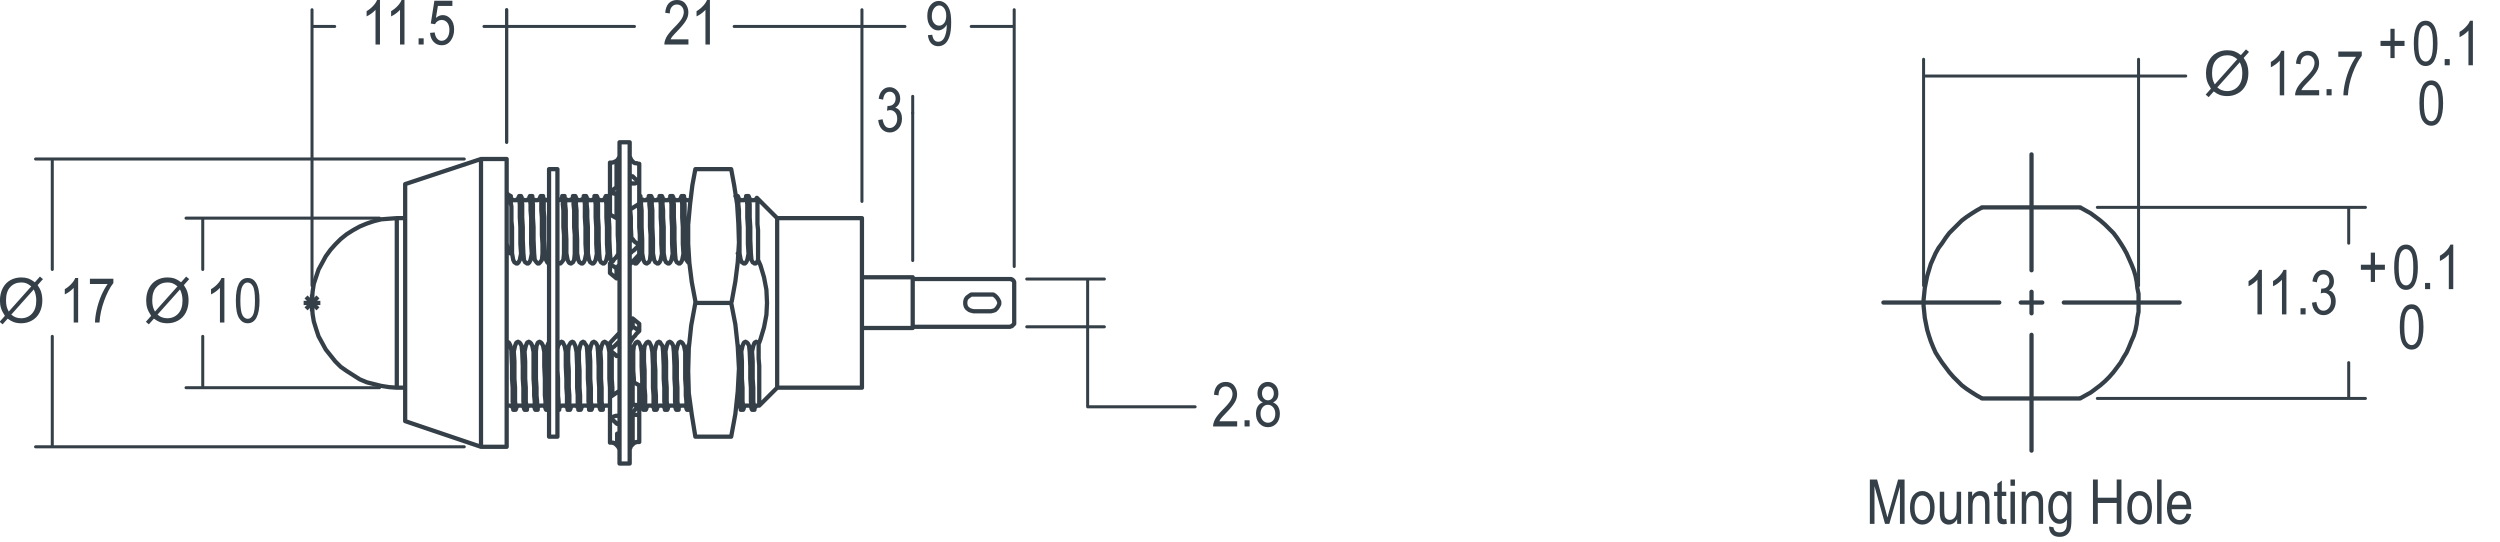 <?xml version="1.0" encoding="UTF-8" standalone="no"?>
<!DOCTYPE svg PUBLIC "-//W3C//DTD SVG 1.1//EN" "http://www.w3.org/Graphics/SVG/1.1/DTD/svg11.dtd">
<svg xmlns="http://www.w3.org/2000/svg" xmlns:xlink="http://www.w3.org/1999/xlink" xmlns:serif="http://www.serif.com/" width="100%" height="100%" viewBox="0 0 323 70" version="1.1" xml:space="preserve" style="fill-rule:evenodd;clip-rule:evenodd;stroke-miterlimit:10;">
    <g transform="matrix(0.999,0,0,1,0.068,0)">
        <g transform="matrix(8.003,0,0,8.003,85.661,5.752)">
            <path d="M0.413,-0.084L0.413,0L0.024,0C0.023,-0.034 0.034,-0.072 0.055,-0.115C0.077,-0.157 0.117,-0.207 0.174,-0.265C0.242,-0.332 0.286,-0.384 0.307,-0.42C0.327,-0.457 0.338,-0.491 0.338,-0.523C0.338,-0.559 0.327,-0.589 0.306,-0.612C0.285,-0.635 0.258,-0.646 0.227,-0.646C0.194,-0.646 0.166,-0.634 0.145,-0.609C0.123,-0.584 0.112,-0.549 0.112,-0.502L0.038,-0.512C0.043,-0.58 0.063,-0.632 0.096,-0.667C0.13,-0.701 0.174,-0.719 0.229,-0.719C0.289,-0.719 0.335,-0.699 0.365,-0.658C0.396,-0.618 0.412,-0.572 0.412,-0.521C0.412,-0.475 0.4,-0.431 0.375,-0.39C0.351,-0.348 0.306,-0.292 0.238,-0.222C0.195,-0.178 0.168,-0.148 0.155,-0.132C0.142,-0.116 0.132,-0.1 0.125,-0.084L0.413,-0.084Z" style="fill:rgb(52,63,72);fill-rule:nonzero;"/>
        </g>
        <g transform="matrix(8.003,0,0,8.003,89.311,5.752)">
            <path d="M0.304,0L0.232,0L0.232,-0.56C0.215,-0.541 0.193,-0.521 0.165,-0.5C0.137,-0.48 0.111,-0.465 0.088,-0.454L0.088,-0.539C0.128,-0.562 0.163,-0.59 0.193,-0.623C0.224,-0.655 0.245,-0.688 0.257,-0.719L0.304,-0.719L0.304,0Z" style="fill:rgb(52,63,72);fill-rule:nonzero;"/>
        </g>
    </g>
    <g transform="matrix(1,0,0,1,-7.545,-1.77636e-15)">
        <g transform="matrix(0.999,0,0,1,0.021,0)">
            <g transform="matrix(8.003,0,0,8.003,26.069,41.671)">
                <path d="M0.61,-0.65L0.692,-0.742L0.741,-0.701L0.655,-0.604C0.683,-0.563 0.702,-0.526 0.711,-0.495C0.724,-0.454 0.731,-0.408 0.731,-0.357C0.731,-0.284 0.716,-0.219 0.687,-0.162C0.657,-0.104 0.615,-0.061 0.562,-0.032C0.508,-0.002 0.451,0.012 0.391,0.012C0.346,0.012 0.306,0.006 0.269,-0.007C0.241,-0.017 0.208,-0.035 0.171,-0.063L0.089,0.029L0.041,-0.012L0.126,-0.108C0.095,-0.157 0.073,-0.198 0.063,-0.233C0.052,-0.267 0.046,-0.308 0.046,-0.356C0.046,-0.43 0.061,-0.496 0.09,-0.553C0.12,-0.61 0.161,-0.654 0.214,-0.684C0.267,-0.713 0.325,-0.728 0.39,-0.728C0.434,-0.728 0.472,-0.722 0.505,-0.711C0.537,-0.699 0.573,-0.679 0.61,-0.65ZM0.552,-0.584C0.521,-0.609 0.494,-0.625 0.471,-0.634C0.448,-0.643 0.422,-0.647 0.391,-0.647C0.319,-0.647 0.26,-0.623 0.214,-0.574C0.167,-0.526 0.144,-0.454 0.144,-0.358C0.144,-0.32 0.148,-0.287 0.155,-0.257C0.16,-0.236 0.171,-0.209 0.188,-0.177L0.552,-0.584ZM0.592,-0.534L0.229,-0.128C0.254,-0.107 0.277,-0.093 0.298,-0.085C0.326,-0.074 0.356,-0.069 0.388,-0.069C0.459,-0.069 0.518,-0.094 0.564,-0.144C0.61,-0.194 0.633,-0.264 0.633,-0.355C0.633,-0.423 0.619,-0.482 0.592,-0.534Z" style="fill:rgb(52,63,72);fill-rule:nonzero;"/>
            </g>
        </g>
        <g transform="matrix(0.999,0,0,1,0.026,0)">
            <g transform="matrix(8.003,0,0,8.003,34.114,41.671)">
                <path d="M0.304,0L0.232,0L0.232,-0.56C0.215,-0.541 0.193,-0.521 0.165,-0.5C0.137,-0.48 0.111,-0.465 0.088,-0.454L0.088,-0.539C0.128,-0.562 0.163,-0.59 0.193,-0.623C0.224,-0.655 0.245,-0.688 0.257,-0.719L0.304,-0.719L0.304,0Z" style="fill:rgb(52,63,72);fill-rule:nonzero;"/>
            </g>
            <g transform="matrix(8.003,0,0,8.003,37.764,41.671)">
                <path d="M0.033,-0.353C0.033,-0.473 0.049,-0.564 0.081,-0.626C0.114,-0.688 0.161,-0.719 0.225,-0.719C0.281,-0.719 0.325,-0.694 0.357,-0.644C0.396,-0.583 0.416,-0.486 0.416,-0.353C0.416,-0.234 0.399,-0.143 0.367,-0.081C0.335,-0.019 0.287,0.012 0.224,0.012C0.168,0.012 0.122,-0.015 0.086,-0.07C0.051,-0.125 0.033,-0.219 0.033,-0.353ZM0.106,-0.353C0.106,-0.237 0.118,-0.159 0.14,-0.119C0.162,-0.08 0.191,-0.06 0.226,-0.06C0.259,-0.06 0.286,-0.08 0.309,-0.12C0.331,-0.16 0.342,-0.238 0.342,-0.353C0.342,-0.47 0.331,-0.548 0.308,-0.587C0.286,-0.627 0.257,-0.646 0.221,-0.646C0.189,-0.646 0.161,-0.626 0.139,-0.586C0.117,-0.546 0.106,-0.469 0.106,-0.353Z" style="fill:rgb(52,63,72);fill-rule:nonzero;"/>
            </g>
        </g>
    </g>
    <g transform="matrix(1,0,0,1,-7,0)">
        <g transform="matrix(0.999,0,0,1,0.005,0)">
            <g transform="matrix(8.003,0,0,8.003,6.627,41.671)">
                <path d="M0.61,-0.65L0.692,-0.742L0.741,-0.701L0.655,-0.604C0.683,-0.563 0.702,-0.526 0.711,-0.495C0.724,-0.454 0.731,-0.408 0.731,-0.357C0.731,-0.284 0.716,-0.219 0.687,-0.162C0.657,-0.104 0.615,-0.061 0.562,-0.032C0.508,-0.002 0.451,0.012 0.391,0.012C0.346,0.012 0.306,0.006 0.269,-0.007C0.241,-0.017 0.208,-0.035 0.171,-0.063L0.089,0.029L0.041,-0.012L0.126,-0.108C0.095,-0.157 0.073,-0.198 0.063,-0.233C0.052,-0.267 0.046,-0.308 0.046,-0.356C0.046,-0.43 0.061,-0.496 0.09,-0.553C0.12,-0.61 0.161,-0.654 0.214,-0.684C0.267,-0.713 0.325,-0.728 0.39,-0.728C0.434,-0.728 0.472,-0.722 0.505,-0.711C0.537,-0.699 0.573,-0.679 0.61,-0.65ZM0.552,-0.584C0.521,-0.609 0.494,-0.625 0.471,-0.634C0.448,-0.643 0.422,-0.647 0.391,-0.647C0.319,-0.647 0.26,-0.623 0.214,-0.574C0.167,-0.526 0.144,-0.454 0.144,-0.358C0.144,-0.32 0.148,-0.287 0.155,-0.257C0.16,-0.236 0.171,-0.209 0.188,-0.177L0.552,-0.584ZM0.592,-0.534L0.229,-0.128C0.254,-0.107 0.277,-0.093 0.298,-0.085C0.326,-0.074 0.356,-0.069 0.388,-0.069C0.459,-0.069 0.518,-0.094 0.564,-0.144C0.61,-0.194 0.633,-0.264 0.633,-0.355C0.633,-0.423 0.619,-0.482 0.592,-0.534Z" style="fill:rgb(52,63,72);fill-rule:nonzero;"/>
            </g>
        </g>
        <g transform="matrix(0.999,0,0,1,0.01,0)">
            <g transform="matrix(8.003,0,0,8.003,14.672,41.671)">
                <path d="M0.304,0L0.232,0L0.232,-0.56C0.215,-0.541 0.193,-0.521 0.165,-0.5C0.137,-0.48 0.111,-0.465 0.088,-0.454L0.088,-0.539C0.128,-0.562 0.163,-0.59 0.193,-0.623C0.224,-0.655 0.245,-0.688 0.257,-0.719L0.304,-0.719L0.304,0Z" style="fill:rgb(52,63,72);fill-rule:nonzero;"/>
            </g>
            <g transform="matrix(8.003,0,0,8.003,18.322,41.671)">
                <path d="M0.038,-0.622L0.038,-0.707L0.417,-0.707L0.417,-0.638C0.36,-0.565 0.311,-0.469 0.268,-0.351C0.225,-0.233 0.2,-0.116 0.193,0L0.12,0C0.121,-0.06 0.13,-0.13 0.148,-0.209C0.166,-0.289 0.191,-0.365 0.222,-0.438C0.254,-0.51 0.288,-0.571 0.324,-0.622L0.038,-0.622Z" style="fill:rgb(52,63,72);fill-rule:nonzero;"/>
            </g>
        </g>
    </g>
    <g transform="matrix(0.999,0,0,1,0.125,0)">
        <g transform="matrix(8.003,0,0,8.003,156.572,55.098)">
            <path d="M0.413,-0.084L0.413,0L0.024,0C0.023,-0.034 0.034,-0.072 0.055,-0.115C0.077,-0.157 0.117,-0.207 0.174,-0.265C0.242,-0.332 0.286,-0.384 0.307,-0.42C0.327,-0.457 0.338,-0.491 0.338,-0.523C0.338,-0.559 0.327,-0.589 0.306,-0.612C0.285,-0.635 0.258,-0.646 0.227,-0.646C0.194,-0.646 0.166,-0.634 0.145,-0.609C0.123,-0.584 0.112,-0.549 0.112,-0.502L0.038,-0.512C0.043,-0.58 0.063,-0.632 0.096,-0.667C0.13,-0.701 0.174,-0.719 0.229,-0.719C0.289,-0.719 0.335,-0.699 0.365,-0.658C0.396,-0.618 0.412,-0.572 0.412,-0.521C0.412,-0.475 0.4,-0.431 0.375,-0.39C0.351,-0.348 0.306,-0.292 0.238,-0.222C0.195,-0.178 0.168,-0.148 0.155,-0.132C0.142,-0.116 0.132,-0.1 0.125,-0.084L0.413,-0.084Z" style="fill:rgb(52,63,72);fill-rule:nonzero;"/>
        </g>
        <g transform="matrix(8.003,0,0,8.003,160.222,55.098)">
            <rect x="0.076" y="-0.1" width="0.082" height="0.1" style="fill:rgb(52,63,72);fill-rule:nonzero;"/>
        </g>
        <g transform="matrix(8.003,0,0,8.003,162.047,55.098)">
            <path d="M0.144,-0.388C0.115,-0.401 0.093,-0.42 0.079,-0.444C0.064,-0.469 0.057,-0.499 0.057,-0.535C0.057,-0.589 0.073,-0.633 0.105,-0.668C0.137,-0.702 0.177,-0.719 0.225,-0.719C0.274,-0.719 0.314,-0.701 0.347,-0.667C0.379,-0.632 0.395,-0.587 0.395,-0.532C0.395,-0.497 0.388,-0.468 0.374,-0.444C0.359,-0.42 0.338,-0.402 0.309,-0.388C0.344,-0.374 0.371,-0.352 0.39,-0.321C0.409,-0.289 0.419,-0.25 0.419,-0.204C0.419,-0.14 0.4,-0.088 0.364,-0.048C0.327,-0.008 0.281,0.012 0.226,0.012C0.171,0.012 0.125,-0.008 0.088,-0.048C0.051,-0.088 0.033,-0.141 0.033,-0.207C0.033,-0.255 0.043,-0.294 0.062,-0.325C0.082,-0.356 0.109,-0.377 0.144,-0.388ZM0.13,-0.537C0.13,-0.502 0.14,-0.474 0.158,-0.454C0.177,-0.433 0.199,-0.422 0.226,-0.422C0.253,-0.422 0.275,-0.433 0.294,-0.453C0.312,-0.474 0.321,-0.5 0.321,-0.532C0.321,-0.566 0.312,-0.593 0.293,-0.615C0.274,-0.636 0.251,-0.646 0.225,-0.646C0.199,-0.646 0.177,-0.636 0.158,-0.615C0.14,-0.595 0.13,-0.569 0.13,-0.537ZM0.106,-0.207C0.106,-0.163 0.118,-0.127 0.142,-0.1C0.165,-0.073 0.194,-0.06 0.226,-0.06C0.259,-0.06 0.288,-0.073 0.311,-0.099C0.334,-0.125 0.345,-0.16 0.345,-0.204C0.345,-0.248 0.333,-0.283 0.31,-0.31C0.286,-0.337 0.258,-0.35 0.224,-0.35C0.192,-0.35 0.164,-0.337 0.141,-0.31C0.118,-0.283 0.106,-0.249 0.106,-0.207Z" style="fill:rgb(52,63,72);fill-rule:nonzero;"/>
        </g>
    </g>
    <g transform="matrix(0.999,0,0,1,0.037,0)">
        <g transform="matrix(8.003,0,0,8.003,46.671,5.752)">
            <path d="M0.304,0L0.232,0L0.232,-0.56C0.215,-0.541 0.193,-0.521 0.165,-0.5C0.137,-0.48 0.111,-0.465 0.088,-0.454L0.088,-0.539C0.128,-0.562 0.163,-0.59 0.193,-0.623C0.224,-0.655 0.245,-0.688 0.257,-0.719L0.304,-0.719L0.304,0Z" style="fill:rgb(52,63,72);fill-rule:nonzero;"/>
        </g>
        <g transform="matrix(8.003,0,0,8.003,49.841,5.752)">
            <path d="M0.304,0L0.232,0L0.232,-0.56C0.215,-0.541 0.193,-0.521 0.165,-0.5C0.137,-0.48 0.111,-0.465 0.088,-0.454L0.088,-0.539C0.128,-0.562 0.163,-0.59 0.193,-0.623C0.224,-0.655 0.245,-0.688 0.257,-0.719L0.304,-0.719L0.304,0Z" style="fill:rgb(52,63,72);fill-rule:nonzero;"/>
        </g>
        <g transform="matrix(8.003,0,0,8.003,53.491,5.752)">
            <rect x="0.076" y="-0.1" width="0.082" height="0.1" style="fill:rgb(52,63,72);fill-rule:nonzero;"/>
        </g>
        <g transform="matrix(8.003,0,0,8.003,55.316,5.752)">
            <path d="M0.033,-0.188L0.108,-0.195C0.114,-0.15 0.128,-0.116 0.148,-0.094C0.169,-0.071 0.193,-0.06 0.22,-0.06C0.254,-0.06 0.284,-0.076 0.309,-0.107C0.333,-0.139 0.346,-0.182 0.346,-0.236C0.346,-0.287 0.334,-0.327 0.31,-0.355C0.286,-0.383 0.256,-0.397 0.22,-0.397C0.198,-0.397 0.177,-0.391 0.158,-0.379C0.139,-0.367 0.124,-0.35 0.113,-0.328L0.045,-0.339L0.103,-0.707L0.394,-0.707L0.394,-0.623L0.16,-0.623L0.128,-0.43C0.163,-0.46 0.2,-0.475 0.239,-0.475C0.288,-0.475 0.331,-0.454 0.367,-0.412C0.404,-0.37 0.422,-0.314 0.422,-0.243C0.422,-0.173 0.404,-0.113 0.367,-0.063C0.331,-0.013 0.282,0.012 0.221,0.012C0.17,0.012 0.128,-0.005 0.093,-0.041C0.058,-0.076 0.038,-0.125 0.033,-0.188Z" style="fill:rgb(52,63,72);fill-rule:nonzero;"/>
        </g>
    </g>
    <g transform="matrix(1,0,0,1,-8.044,0)">
        <g transform="matrix(0.999,0,0,1,0.234,0)">
            <g transform="matrix(8.003,0,0,8.003,292.749,12.319)">
                <path d="M0.61,-0.65L0.692,-0.742L0.741,-0.701L0.655,-0.604C0.683,-0.563 0.702,-0.526 0.711,-0.495C0.724,-0.454 0.731,-0.408 0.731,-0.357C0.731,-0.284 0.716,-0.219 0.687,-0.162C0.657,-0.104 0.615,-0.061 0.562,-0.032C0.508,-0.002 0.451,0.012 0.391,0.012C0.346,0.012 0.306,0.006 0.269,-0.007C0.241,-0.017 0.208,-0.035 0.171,-0.063L0.089,0.029L0.041,-0.012L0.126,-0.108C0.095,-0.157 0.073,-0.198 0.063,-0.233C0.052,-0.267 0.046,-0.308 0.046,-0.356C0.046,-0.43 0.061,-0.496 0.09,-0.553C0.12,-0.61 0.161,-0.654 0.214,-0.684C0.267,-0.713 0.325,-0.728 0.39,-0.728C0.434,-0.728 0.472,-0.722 0.505,-0.711C0.537,-0.699 0.573,-0.679 0.61,-0.65ZM0.552,-0.584C0.521,-0.609 0.494,-0.625 0.471,-0.634C0.448,-0.643 0.422,-0.647 0.391,-0.647C0.319,-0.647 0.26,-0.623 0.214,-0.574C0.167,-0.526 0.144,-0.454 0.144,-0.358C0.144,-0.32 0.148,-0.287 0.155,-0.257C0.16,-0.236 0.171,-0.209 0.188,-0.177L0.552,-0.584ZM0.592,-0.534L0.229,-0.128C0.254,-0.107 0.277,-0.093 0.298,-0.085C0.326,-0.074 0.356,-0.069 0.388,-0.069C0.459,-0.069 0.518,-0.094 0.564,-0.144C0.61,-0.194 0.633,-0.264 0.633,-0.355C0.633,-0.423 0.619,-0.482 0.592,-0.534Z" style="fill:rgb(52,63,72);fill-rule:nonzero;"/>
            </g>
        </g>
        <g transform="matrix(0.999,0,0,1,0.241,0)">
            <g transform="matrix(8.003,0,0,8.003,300.793,12.319)">
                <path d="M0.304,0L0.232,0L0.232,-0.56C0.215,-0.541 0.193,-0.521 0.165,-0.5C0.137,-0.48 0.111,-0.465 0.088,-0.454L0.088,-0.539C0.128,-0.562 0.163,-0.59 0.193,-0.623C0.224,-0.655 0.245,-0.688 0.257,-0.719L0.304,-0.719L0.304,0Z" style="fill:rgb(52,63,72);fill-rule:nonzero;"/>
            </g>
            <g transform="matrix(8.003,0,0,8.003,304.443,12.319)">
                <path d="M0.413,-0.084L0.413,0L0.024,0C0.023,-0.034 0.034,-0.072 0.055,-0.115C0.077,-0.157 0.117,-0.207 0.174,-0.265C0.242,-0.332 0.286,-0.384 0.307,-0.42C0.327,-0.457 0.338,-0.491 0.338,-0.523C0.338,-0.559 0.327,-0.589 0.306,-0.612C0.285,-0.635 0.258,-0.646 0.227,-0.646C0.194,-0.646 0.166,-0.634 0.145,-0.609C0.123,-0.584 0.112,-0.549 0.112,-0.502L0.038,-0.512C0.043,-0.58 0.063,-0.632 0.096,-0.667C0.13,-0.701 0.174,-0.719 0.229,-0.719C0.289,-0.719 0.335,-0.699 0.365,-0.658C0.396,-0.618 0.412,-0.572 0.412,-0.521C0.412,-0.475 0.4,-0.431 0.375,-0.39C0.351,-0.348 0.306,-0.292 0.238,-0.222C0.195,-0.178 0.168,-0.148 0.155,-0.132C0.142,-0.116 0.132,-0.1 0.125,-0.084L0.413,-0.084Z" style="fill:rgb(52,63,72);fill-rule:nonzero;"/>
            </g>
            <g transform="matrix(8.003,0,0,8.003,308.093,12.319)">
                <rect x="0.076" y="-0.1" width="0.082" height="0.1" style="fill:rgb(52,63,72);fill-rule:nonzero;"/>
            </g>
            <g transform="matrix(8.003,0,0,8.003,309.918,12.319)">
                <path d="M0.038,-0.622L0.038,-0.707L0.417,-0.707L0.417,-0.638C0.36,-0.565 0.311,-0.469 0.268,-0.351C0.225,-0.233 0.2,-0.116 0.193,0L0.12,0C0.121,-0.06 0.13,-0.13 0.148,-0.209C0.166,-0.289 0.191,-0.365 0.222,-0.438C0.254,-0.51 0.288,-0.571 0.324,-0.622L0.038,-0.622Z" style="fill:rgb(52,63,72);fill-rule:nonzero;"/>
            </g>
        </g>
    </g>
    <g transform="matrix(1,0,0,1,-0.345,0.385)">
        <g transform="matrix(0.999,0,0,1,0.351,0)">
            <g transform="matrix(8.005,0,0,8.005,307.505,8.049)">
                <path d="M0.205,-0.116L0.205,-0.312L0.045,-0.312L0.045,-0.394L0.205,-0.394L0.205,-0.589L0.273,-0.589L0.273,-0.394L0.433,-0.394L0.433,-0.312L0.273,-0.312L0.273,-0.116L0.205,-0.116Z" style="fill:rgb(52,63,72);fill-rule:nonzero;"/>
            </g>
        </g>
        <g transform="matrix(0.999,0,0,1,0.249,0)">
            <g transform="matrix(8.003,0,0,8.003,312.007,8.048)">
                <path d="M0.033,-0.353C0.033,-0.473 0.049,-0.564 0.081,-0.626C0.114,-0.688 0.161,-0.719 0.225,-0.719C0.281,-0.719 0.325,-0.694 0.357,-0.644C0.396,-0.583 0.416,-0.486 0.416,-0.353C0.416,-0.234 0.399,-0.143 0.367,-0.081C0.335,-0.019 0.287,0.012 0.224,0.012C0.168,0.012 0.122,-0.015 0.086,-0.07C0.051,-0.125 0.033,-0.219 0.033,-0.353ZM0.106,-0.353C0.106,-0.237 0.118,-0.159 0.14,-0.119C0.162,-0.08 0.191,-0.06 0.226,-0.06C0.259,-0.06 0.286,-0.08 0.309,-0.12C0.331,-0.16 0.342,-0.238 0.342,-0.353C0.342,-0.47 0.331,-0.548 0.308,-0.587C0.286,-0.627 0.257,-0.646 0.221,-0.646C0.189,-0.646 0.161,-0.626 0.139,-0.586C0.117,-0.546 0.106,-0.469 0.106,-0.353Z" style="fill:rgb(52,63,72);fill-rule:nonzero;"/>
            </g>
            <g transform="matrix(8.003,0,0,8.003,315.656,8.048)">
                <rect x="0.076" y="-0.1" width="0.082" height="0.1" style="fill:rgb(52,63,72);fill-rule:nonzero;"/>
            </g>
            <g transform="matrix(8.003,0,0,8.003,317.481,8.048)">
                <path d="M0.304,0L0.232,0L0.232,-0.56C0.215,-0.541 0.193,-0.521 0.165,-0.5C0.137,-0.48 0.111,-0.465 0.088,-0.454L0.088,-0.539C0.128,-0.562 0.163,-0.59 0.193,-0.623C0.224,-0.655 0.245,-0.688 0.257,-0.719L0.304,-0.719L0.304,0Z" style="fill:rgb(52,63,72);fill-rule:nonzero;"/>
            </g>
        </g>
        <g transform="matrix(0.999,0,0,1,0.25,0)">
            <g transform="matrix(8.003,0,0,8.003,312.732,15.763)">
                <path d="M0.033,-0.353C0.033,-0.473 0.049,-0.564 0.081,-0.626C0.114,-0.688 0.161,-0.719 0.225,-0.719C0.281,-0.719 0.325,-0.694 0.357,-0.644C0.396,-0.583 0.416,-0.486 0.416,-0.353C0.416,-0.234 0.399,-0.143 0.367,-0.081C0.335,-0.019 0.287,0.012 0.224,0.012C0.168,0.012 0.122,-0.015 0.086,-0.07C0.051,-0.125 0.033,-0.219 0.033,-0.353ZM0.106,-0.353C0.106,-0.237 0.118,-0.159 0.14,-0.119C0.162,-0.08 0.191,-0.06 0.226,-0.06C0.259,-0.06 0.286,-0.08 0.309,-0.12C0.331,-0.16 0.342,-0.238 0.342,-0.353C0.342,-0.47 0.331,-0.548 0.308,-0.587C0.286,-0.627 0.257,-0.646 0.221,-0.646C0.189,-0.646 0.161,-0.626 0.139,-0.586C0.117,-0.546 0.106,-0.469 0.106,-0.353Z" style="fill:rgb(52,63,72);fill-rule:nonzero;"/>
            </g>
        </g>
    </g>
    <g transform="matrix(0.999,0,0,1,0.232,-1)">
        <g transform="matrix(8.003,0,0,8.003,289.866,41.622)">
            <path d="M0.304,0L0.232,0L0.232,-0.56C0.215,-0.541 0.193,-0.521 0.165,-0.5C0.137,-0.48 0.111,-0.465 0.088,-0.454L0.088,-0.539C0.128,-0.562 0.163,-0.59 0.193,-0.623C0.224,-0.655 0.245,-0.688 0.257,-0.719L0.304,-0.719L0.304,0Z" style="fill:rgb(52,63,72);fill-rule:nonzero;"/>
        </g>
        <g transform="matrix(8.003,0,0,8.003,293.035,41.622)">
            <path d="M0.304,0L0.232,0L0.232,-0.56C0.215,-0.541 0.193,-0.521 0.165,-0.5C0.137,-0.48 0.111,-0.465 0.088,-0.454L0.088,-0.539C0.128,-0.562 0.163,-0.59 0.193,-0.623C0.224,-0.655 0.245,-0.688 0.257,-0.719L0.304,-0.719L0.304,0Z" style="fill:rgb(52,63,72);fill-rule:nonzero;"/>
        </g>
        <g transform="matrix(8.003,0,0,8.003,296.685,41.622)">
            <rect x="0.076" y="-0.1" width="0.082" height="0.1" style="fill:rgb(52,63,72);fill-rule:nonzero;"/>
        </g>
        <g transform="matrix(8.003,0,0,8.003,298.51,41.622)">
            <path d="M0.033,-0.189L0.104,-0.201C0.119,-0.107 0.157,-0.06 0.218,-0.06C0.251,-0.06 0.28,-0.074 0.304,-0.102C0.328,-0.13 0.34,-0.166 0.34,-0.21C0.34,-0.252 0.329,-0.286 0.307,-0.311C0.285,-0.336 0.258,-0.349 0.226,-0.349C0.212,-0.349 0.195,-0.346 0.175,-0.339L0.183,-0.417L0.194,-0.416C0.23,-0.416 0.259,-0.426 0.281,-0.448C0.303,-0.47 0.314,-0.499 0.314,-0.535C0.314,-0.569 0.305,-0.596 0.287,-0.616C0.268,-0.636 0.245,-0.646 0.219,-0.646C0.191,-0.646 0.167,-0.636 0.148,-0.615C0.129,-0.593 0.117,-0.561 0.112,-0.518L0.04,-0.533C0.049,-0.594 0.07,-0.641 0.102,-0.672C0.133,-0.703 0.172,-0.719 0.217,-0.719C0.265,-0.719 0.305,-0.701 0.338,-0.666C0.372,-0.631 0.388,-0.587 0.388,-0.533C0.388,-0.501 0.381,-0.472 0.367,-0.447C0.353,-0.422 0.333,-0.402 0.308,-0.388C0.331,-0.381 0.351,-0.371 0.366,-0.356C0.381,-0.341 0.393,-0.321 0.403,-0.296C0.412,-0.271 0.417,-0.243 0.417,-0.212C0.417,-0.146 0.398,-0.092 0.359,-0.05C0.32,-0.009 0.274,0.012 0.22,0.012C0.17,0.012 0.127,-0.006 0.092,-0.042C0.057,-0.079 0.038,-0.128 0.033,-0.189Z" style="fill:rgb(52,63,72);fill-rule:nonzero;"/>
        </g>
    </g>
    <g>
        <g transform="matrix(0.999,0,0,1,0.348,0)">
            <g transform="matrix(8.005,0,0,8.005,304.623,37.356)">
                <path d="M0.205,-0.116L0.205,-0.312L0.045,-0.312L0.045,-0.394L0.205,-0.394L0.205,-0.589L0.273,-0.589L0.273,-0.394L0.433,-0.394L0.433,-0.312L0.273,-0.312L0.273,-0.116L0.205,-0.116Z" style="fill:rgb(52,63,72);fill-rule:nonzero;"/>
            </g>
        </g>
        <g transform="matrix(0.999,0,0,1,0.247,0)">
            <g transform="matrix(8.003,0,0,8.003,309.125,37.356)">
                <path d="M0.033,-0.353C0.033,-0.473 0.049,-0.564 0.081,-0.626C0.114,-0.688 0.161,-0.719 0.225,-0.719C0.281,-0.719 0.325,-0.694 0.357,-0.644C0.396,-0.583 0.416,-0.486 0.416,-0.353C0.416,-0.234 0.399,-0.143 0.367,-0.081C0.335,-0.019 0.287,0.012 0.224,0.012C0.168,0.012 0.122,-0.015 0.086,-0.07C0.051,-0.125 0.033,-0.219 0.033,-0.353ZM0.106,-0.353C0.106,-0.237 0.118,-0.159 0.14,-0.119C0.162,-0.08 0.191,-0.06 0.226,-0.06C0.259,-0.06 0.286,-0.08 0.309,-0.12C0.331,-0.16 0.342,-0.238 0.342,-0.353C0.342,-0.47 0.331,-0.548 0.308,-0.587C0.286,-0.627 0.257,-0.646 0.221,-0.646C0.189,-0.646 0.161,-0.626 0.139,-0.586C0.117,-0.546 0.106,-0.469 0.106,-0.353Z" style="fill:rgb(52,63,72);fill-rule:nonzero;"/>
            </g>
            <g transform="matrix(8.003,0,0,8.003,312.775,37.356)">
                <rect x="0.076" y="-0.1" width="0.082" height="0.1" style="fill:rgb(52,63,72);fill-rule:nonzero;"/>
            </g>
            <g transform="matrix(8.003,0,0,8.003,314.599,37.356)">
                <path d="M0.304,0L0.232,0L0.232,-0.56C0.215,-0.541 0.193,-0.521 0.165,-0.5C0.137,-0.48 0.111,-0.465 0.088,-0.454L0.088,-0.539C0.128,-0.562 0.163,-0.59 0.193,-0.623C0.224,-0.655 0.245,-0.688 0.257,-0.719L0.304,-0.719L0.304,0Z" style="fill:rgb(52,63,72);fill-rule:nonzero;"/>
            </g>
        </g>
        <g transform="matrix(0.999,0,0,1,0.248,0)">
            <g transform="matrix(8.003,0,0,8.003,309.85,45.071)">
                <path d="M0.033,-0.353C0.033,-0.473 0.049,-0.564 0.081,-0.626C0.114,-0.688 0.161,-0.719 0.225,-0.719C0.281,-0.719 0.325,-0.694 0.357,-0.644C0.396,-0.583 0.416,-0.486 0.416,-0.353C0.416,-0.234 0.399,-0.143 0.367,-0.081C0.335,-0.019 0.287,0.012 0.224,0.012C0.168,0.012 0.122,-0.015 0.086,-0.07C0.051,-0.125 0.033,-0.219 0.033,-0.353ZM0.106,-0.353C0.106,-0.237 0.118,-0.159 0.14,-0.119C0.162,-0.08 0.191,-0.06 0.226,-0.06C0.259,-0.06 0.286,-0.08 0.309,-0.12C0.331,-0.16 0.342,-0.238 0.342,-0.353C0.342,-0.47 0.331,-0.548 0.308,-0.587C0.286,-0.627 0.257,-0.646 0.221,-0.646C0.189,-0.646 0.161,-0.626 0.139,-0.586C0.117,-0.546 0.106,-0.469 0.106,-0.353Z" style="fill:rgb(52,63,72);fill-rule:nonzero;"/>
            </g>
        </g>
    </g>
    <g transform="matrix(1,0,0,1,-0.015,0)">
        <g transform="matrix(8,0,0,8,241.111,67.681)">
            <path d="M0.061,0L0.061,-0.716L0.178,-0.716L0.317,-0.209L0.345,-0.103C0.352,-0.129 0.362,-0.168 0.376,-0.218L0.517,-0.716L0.622,-0.716L0.622,0L0.547,0L0.547,-0.599L0.376,0L0.306,0L0.136,-0.609L0.136,0L0.061,0Z" style="fill:rgb(52,63,72);fill-rule:nonzero;"/>
        </g>
        <g transform="matrix(8,0,0,8,246.576,67.681)">
            <path d="M0.026,-0.259C0.026,-0.349 0.045,-0.416 0.082,-0.462C0.12,-0.507 0.167,-0.53 0.225,-0.53C0.282,-0.53 0.329,-0.507 0.367,-0.462C0.405,-0.416 0.424,-0.351 0.424,-0.265C0.424,-0.172 0.406,-0.102 0.368,-0.057C0.331,-0.011 0.283,0.012 0.225,0.012C0.168,0.012 0.121,-0.011 0.083,-0.057C0.045,-0.103 0.026,-0.17 0.026,-0.259ZM0.1,-0.26C0.1,-0.192 0.112,-0.142 0.136,-0.11C0.161,-0.077 0.191,-0.061 0.227,-0.061C0.261,-0.061 0.29,-0.077 0.314,-0.11C0.338,-0.143 0.351,-0.193 0.351,-0.26C0.351,-0.326 0.338,-0.376 0.314,-0.409C0.29,-0.442 0.259,-0.458 0.223,-0.458C0.189,-0.458 0.16,-0.442 0.136,-0.409C0.112,-0.376 0.1,-0.326 0.1,-0.26Z" style="fill:rgb(52,63,72);fill-rule:nonzero;"/>
        </g>
        <g transform="matrix(8,0,0,8,250.224,67.681)">
            <path d="M0.332,0L0.332,-0.076C0.315,-0.047 0.295,-0.025 0.273,-0.01C0.25,0.004 0.225,0.012 0.197,0.012C0.163,0.012 0.135,0.003 0.111,-0.015C0.087,-0.033 0.071,-0.056 0.063,-0.084C0.055,-0.112 0.051,-0.149 0.051,-0.197L0.051,-0.519L0.123,-0.519L0.123,-0.231C0.123,-0.178 0.126,-0.142 0.131,-0.124C0.136,-0.106 0.146,-0.091 0.161,-0.08C0.175,-0.069 0.192,-0.064 0.21,-0.064C0.245,-0.064 0.273,-0.078 0.295,-0.106C0.314,-0.131 0.324,-0.176 0.324,-0.241L0.324,-0.519L0.396,-0.519L0.396,0L0.332,0Z" style="fill:rgb(52,63,72);fill-rule:nonzero;"/>
        </g>
        <g transform="matrix(8,0,0,8,253.872,67.681)">
            <path d="M0.053,0L0.053,-0.519L0.118,-0.519L0.118,-0.445C0.134,-0.474 0.153,-0.495 0.175,-0.509C0.198,-0.523 0.224,-0.53 0.253,-0.53C0.276,-0.53 0.297,-0.526 0.316,-0.517C0.336,-0.508 0.351,-0.496 0.363,-0.482C0.375,-0.467 0.384,-0.448 0.39,-0.425C0.396,-0.402 0.398,-0.367 0.398,-0.319L0.398,0L0.327,0L0.327,-0.316C0.327,-0.354 0.323,-0.382 0.317,-0.399C0.31,-0.417 0.3,-0.431 0.286,-0.44C0.273,-0.45 0.257,-0.455 0.238,-0.455C0.204,-0.455 0.176,-0.442 0.156,-0.416C0.135,-0.39 0.125,-0.346 0.125,-0.284L0.125,0L0.053,0Z" style="fill:rgb(52,63,72);fill-rule:nonzero;"/>
        </g>
        <g transform="matrix(8,0,0,8,257.521,67.681)">
            <path d="M0.213,-0.079L0.223,-0.001C0.203,0.004 0.185,0.007 0.169,0.007C0.144,0.007 0.124,0.002 0.109,-0.008C0.094,-0.018 0.083,-0.032 0.077,-0.049C0.072,-0.066 0.069,-0.1 0.069,-0.152L0.069,-0.45L0.016,-0.45L0.016,-0.519L0.069,-0.519L0.069,-0.647L0.141,-0.7L0.141,-0.519L0.213,-0.519L0.213,-0.45L0.141,-0.45L0.141,-0.147C0.141,-0.119 0.143,-0.101 0.147,-0.093C0.153,-0.081 0.165,-0.075 0.182,-0.075C0.19,-0.075 0.2,-0.076 0.213,-0.079Z" style="fill:rgb(52,63,72);fill-rule:nonzero;"/>
        </g>
        <g transform="matrix(8,0,0,8,259.345,67.681)">
            <path d="M0.053,-0.615L0.053,-0.716L0.125,-0.716L0.125,-0.615L0.053,-0.615ZM0.053,0L0.053,-0.519L0.125,-0.519L0.125,0L0.053,0Z" style="fill:rgb(52,63,72);fill-rule:nonzero;"/>
        </g>
        <g transform="matrix(8,0,0,8,260.802,67.681)">
            <path d="M0.053,0L0.053,-0.519L0.118,-0.519L0.118,-0.445C0.134,-0.474 0.153,-0.495 0.175,-0.509C0.198,-0.523 0.224,-0.53 0.253,-0.53C0.276,-0.53 0.297,-0.526 0.316,-0.517C0.336,-0.508 0.351,-0.496 0.363,-0.482C0.375,-0.467 0.384,-0.448 0.39,-0.425C0.396,-0.402 0.398,-0.367 0.398,-0.319L0.398,0L0.327,0L0.327,-0.316C0.327,-0.354 0.323,-0.382 0.317,-0.399C0.31,-0.417 0.3,-0.431 0.286,-0.44C0.273,-0.45 0.257,-0.455 0.238,-0.455C0.204,-0.455 0.176,-0.442 0.156,-0.416C0.135,-0.39 0.125,-0.346 0.125,-0.284L0.125,0L0.053,0Z" style="fill:rgb(52,63,72);fill-rule:nonzero;"/>
        </g>
        <g transform="matrix(8,0,0,8,264.45,67.681)">
            <path d="M0.039,0.043L0.109,0.056C0.113,0.083 0.122,0.104 0.139,0.118C0.155,0.131 0.178,0.138 0.207,0.138C0.238,0.138 0.263,0.131 0.282,0.115C0.301,0.1 0.313,0.078 0.32,0.048C0.325,0.03 0.327,-0.009 0.327,-0.067C0.311,-0.045 0.293,-0.028 0.274,-0.017C0.254,-0.006 0.233,0 0.209,0C0.158,0 0.116,-0.021 0.083,-0.064C0.044,-0.114 0.025,-0.18 0.025,-0.263C0.025,-0.319 0.033,-0.368 0.05,-0.409C0.067,-0.451 0.089,-0.481 0.117,-0.501C0.144,-0.521 0.175,-0.53 0.209,-0.53C0.235,-0.53 0.257,-0.524 0.278,-0.512C0.299,-0.5 0.317,-0.481 0.333,-0.457L0.333,-0.519L0.399,-0.519L0.399,-0.07C0.399,0.009 0.393,0.066 0.38,0.1C0.367,0.134 0.346,0.161 0.316,0.181C0.286,0.201 0.251,0.21 0.209,0.21C0.154,0.21 0.112,0.196 0.082,0.166C0.052,0.136 0.038,0.095 0.039,0.043ZM0.099,-0.269C0.099,-0.2 0.11,-0.151 0.132,-0.119C0.155,-0.088 0.182,-0.072 0.215,-0.072C0.248,-0.072 0.275,-0.088 0.298,-0.118C0.321,-0.149 0.333,-0.198 0.333,-0.265C0.333,-0.33 0.321,-0.378 0.297,-0.41C0.274,-0.442 0.245,-0.458 0.212,-0.458C0.182,-0.458 0.155,-0.442 0.133,-0.41C0.11,-0.378 0.099,-0.331 0.099,-0.269Z" style="fill:rgb(52,63,72);fill-rule:nonzero;"/>
        </g>
        <g transform="matrix(8,0,0,8,269.922,67.681)">
            <path d="M0.063,0L0.063,-0.716L0.141,-0.716L0.141,-0.422L0.446,-0.422L0.446,-0.716L0.523,-0.716L0.523,0L0.446,0L0.446,-0.337L0.141,-0.337L0.141,0L0.063,0Z" style="fill:rgb(52,63,72);fill-rule:nonzero;"/>
        </g>
        <g transform="matrix(8,0,0,8,274.657,67.681)">
            <path d="M0.026,-0.259C0.026,-0.349 0.045,-0.416 0.082,-0.462C0.12,-0.507 0.167,-0.53 0.225,-0.53C0.282,-0.53 0.329,-0.507 0.367,-0.462C0.405,-0.416 0.424,-0.351 0.424,-0.265C0.424,-0.172 0.406,-0.102 0.368,-0.057C0.331,-0.011 0.283,0.012 0.225,0.012C0.168,0.012 0.121,-0.011 0.083,-0.057C0.045,-0.103 0.026,-0.17 0.026,-0.259ZM0.1,-0.26C0.1,-0.192 0.112,-0.142 0.136,-0.11C0.161,-0.077 0.191,-0.061 0.227,-0.061C0.261,-0.061 0.29,-0.077 0.314,-0.11C0.338,-0.143 0.351,-0.193 0.351,-0.26C0.351,-0.326 0.338,-0.376 0.314,-0.409C0.29,-0.442 0.259,-0.458 0.223,-0.458C0.189,-0.458 0.16,-0.442 0.136,-0.409C0.112,-0.376 0.1,-0.326 0.1,-0.26Z" style="fill:rgb(52,63,72);fill-rule:nonzero;"/>
        </g>
        <g transform="matrix(8,0,0,8,278.305,67.681)">
            <rect x="0.051" y="-0.716" width="0.072" height="0.716" style="fill:rgb(52,63,72);fill-rule:nonzero;"/>
        </g>
        <g transform="matrix(8,0,0,8,279.762,67.681)">
            <path d="M0.344,-0.167L0.418,-0.156C0.406,-0.1 0.383,-0.059 0.351,-0.031C0.318,-0.002 0.278,0.012 0.23,0.012C0.17,0.012 0.122,-0.011 0.084,-0.057C0.047,-0.103 0.028,-0.169 0.028,-0.255C0.028,-0.344 0.047,-0.413 0.085,-0.46C0.122,-0.507 0.17,-0.53 0.228,-0.53C0.283,-0.53 0.328,-0.507 0.365,-0.461C0.402,-0.415 0.42,-0.348 0.42,-0.26L0.42,-0.237L0.103,-0.237C0.105,-0.179 0.119,-0.135 0.143,-0.105C0.167,-0.075 0.196,-0.061 0.231,-0.061C0.285,-0.061 0.323,-0.096 0.344,-0.167ZM0.107,-0.309L0.344,-0.309C0.341,-0.354 0.331,-0.388 0.315,-0.41C0.292,-0.442 0.263,-0.458 0.227,-0.458C0.195,-0.458 0.167,-0.445 0.145,-0.418C0.122,-0.391 0.109,-0.355 0.107,-0.309Z" style="fill:rgb(52,63,72);fill-rule:nonzero;"/>
        </g>
    </g>
    <g transform="matrix(1,0,0,1,0,78.273)">
        <path d="M256.086,-51.48L255.395,-51.093L254.777,-50.707L254.082,-50.246L253.465,-49.781L252.926,-49.242L252.383,-48.703L251.844,-48.164L251.383,-47.546L250.918,-46.851L250.457,-46.234L250.07,-45.539L249.762,-44.847L249.453,-44.152L249.223,-43.378L248.992,-42.609L248.836,-41.835L248.684,-41.066L248.605,-40.293L248.527,-39.523L248.527,-38.75L248.605,-37.98L248.684,-37.207L248.836,-36.437L248.992,-35.664L249.223,-34.894L249.453,-34.199L249.762,-33.429L250.07,-32.734L250.457,-32.117L250.918,-31.421L251.383,-30.804L251.844,-30.187L252.383,-29.57L252.926,-29.031L253.465,-28.492L254.082,-28.027L254.777,-27.566L255.395,-27.179L256.086,-26.793M268.738,-26.793L270.129,-27.566L270.746,-28.027L271.363,-28.492L271.98,-29.031L272.52,-29.57L273.059,-30.187L273.523,-30.804L273.984,-31.421L274.371,-32.117L274.758,-32.734L275.066,-33.429L275.375,-34.199L275.684,-34.894L275.914,-35.664L276.066,-36.437L276.145,-37.207L276.301,-37.98L276.301,-40.293L276.145,-41.066L276.066,-41.835L275.914,-42.609L275.684,-43.378L275.375,-44.152L275.066,-44.847L274.758,-45.539L274.371,-46.234L273.984,-46.851L273.523,-47.546L273.059,-48.164L271.98,-49.242L271.363,-49.781L270.746,-50.246L270.129,-50.707L268.738,-51.48M39.539,-39.91L41.082,-38.367M39.539,-38.367L41.082,-39.91M40.313,-38.058L40.313,-40.218M41.391,-39.136L39.23,-39.136" style="fill:none;fill-rule:nonzero;stroke:rgb(52,63,72);stroke-width:0.55px;"/>
    </g>
    <g transform="matrix(1,0,0,1,0,52.738)">
        <path d="M40.313,-15.84L40.313,-51.48M65.461,-34.355L65.461,-51.48M40.313,-49.32L43.242,-49.32M65.461,-49.32L62.531,-49.32M248.527,-15.84L248.527,-45.078M276.301,-15.84L276.301,-45.078M248.527,-42.918L276.301,-42.918M276.301,-42.918L282.395,-42.918M270.977,-25.945L305.613,-25.945M270.977,-1.258L305.613,-1.258M303.453,-25.945L303.453,-21.316M303.453,-1.258L303.453,-5.886" style="fill:none;fill-rule:nonzero;stroke:rgb(52,63,72);stroke-width:0.39px;stroke-linecap:round;stroke-linejoin:round;"/>
    </g>
    <g transform="matrix(0,1,1,0,301.557,-223.389)">
        <path d="M243.338,-39.084L281.608,-39.084" style="fill:none;fill-rule:nonzero;stroke:rgb(52,63,72);stroke-width:0.55px;stroke-linecap:round;stroke-linejoin:round;stroke-dasharray:33.33,2.78,2.78,2.78;stroke-dashoffset:18.36;"/>
    </g>
    <g transform="matrix(1,0,0,1,0,78.172)">
        <path d="M243.336,-39.086L281.605,-39.086" style="fill:none;fill-rule:nonzero;stroke:rgb(52,63,72);stroke-width:0.55px;stroke-linecap:round;stroke-linejoin:round;stroke-dasharray:33.33,2.78,2.78,2.78;stroke-dashoffset:18.36;"/>
    </g>
    <g transform="matrix(1,0,0,1,0,78.273)">
        <path d="M256.086,-51.48L268.738,-51.48M256.086,-26.793L268.738,-26.793" style="fill:none;fill-rule:nonzero;stroke:rgb(52,63,72);stroke-width:0.55px;stroke-linecap:round;stroke-linejoin:round;"/>
    </g>
    <g transform="matrix(1,0,0,1,0,58.985)">
        <path d="M65.461,-40.602L65.461,-57.727M111.363,-32.962L111.363,-57.727M65.461,-55.567L81.973,-55.567M111.363,-55.567L94.855,-55.567M111.363,-32.962L111.363,-46.54M117.922,-25.325L117.922,-46.54M111.363,-32.962L111.363,-57.727M131.035,-24.555L131.035,-57.727M111.363,-55.567L116.918,-55.567M131.035,-55.567L125.48,-55.567M49.031,-30.801L24.035,-30.801M49.031,-8.895L24.035,-8.895M26.195,-30.801L26.195,-24.169M26.195,-8.895L26.195,-15.528M59.984,-38.442L4.594,-38.442M59.984,-1.258L4.594,-1.258M6.754,-38.442L6.754,-24.169M6.754,-1.258L6.754,-15.528M132.656,-22.934L142.684,-22.934M132.656,-16.762L142.684,-16.762M154.41,-6.426L140.523,-6.426M140.523,-6.426L140.523,-16.762M140.523,-22.934L140.523,-16.762" style="fill:none;fill-rule:nonzero;stroke:rgb(52,63,72);stroke-width:0.39px;stroke-linecap:round;stroke-linejoin:round;"/>
    </g>
    <g transform="matrix(1,0,0,1,0,29.21)">
        <path d="M117.922,-14.605L117.922,-14.605" style="fill:none;fill-rule:nonzero;stroke:rgb(52,63,72);stroke-width:0.39px;stroke-linecap:round;stroke-linejoin:round;"/>
    </g>
    <g transform="matrix(1,0,0,1,0,78.27)">
        <path d="M52.348,-50.086L51.266,-50.086M51.266,-28.18L52.348,-28.18M51.266,-50.086L50.266,-50.012L49.262,-49.934L48.336,-49.704L47.41,-49.395L46.484,-49.008L45.637,-48.543L44.785,-48.004L44.016,-47.387L43.32,-46.692L42.703,-46L42.086,-45.153L41.625,-44.301L41.16,-43.454L40.543,-41.602L40.391,-40.598L40.313,-39.672L40.313,-38.672L40.391,-37.668L40.543,-36.743L40.852,-35.739L41.16,-34.813L41.625,-33.965L42.086,-33.118L42.703,-32.344L43.32,-31.575L44.016,-30.879L44.785,-30.34L45.637,-29.797L46.484,-29.258L47.41,-28.872L49.262,-28.411L50.266,-28.254L51.266,-28.18M70.938,-21.852L72.02,-21.852M72.02,-56.415L70.938,-56.415M80.043,-18.383L81.355,-18.383M81.355,-59.887L80.043,-59.887M62.145,-20.543L65.461,-20.543M65.461,-57.727L62.145,-57.727M62.145,-57.727L52.348,-54.485M52.348,-23.86L62.145,-20.543M65.461,-25.786L65.539,-25.864L65.926,-25.864L66.078,-25.786L66.156,-25.786L66.156,-25.711L66.234,-25.633L66.309,-25.633M66.926,-52.555L66.852,-52.555L66.773,-52.481L66.695,-52.403L66.309,-52.403L66.234,-52.481L66.078,-52.555L66,-52.633L66,-52.711M96.32,-52.555L96.242,-52.481L96.164,-52.481L96.09,-52.403L95.703,-52.403L95.625,-52.481L95.547,-52.481L95.473,-52.555M89.223,-52.481L89.145,-52.481L89.066,-52.403L88.684,-52.403L88.605,-52.481L88.527,-52.481L88.449,-52.555M87.91,-52.555L87.832,-52.481L87.758,-52.481L87.68,-52.403L87.293,-52.403L87.215,-52.481L87.141,-52.481L87.063,-52.555M96.164,-25.711L96.242,-25.786L96.32,-25.864L96.859,-25.864L96.938,-25.786L97.016,-25.711M85.133,-52.555L85.055,-52.555L85.055,-52.481L84.902,-52.481L84.902,-52.403L84.516,-52.403L84.438,-52.481L84.363,-52.481L84.285,-52.555L84.207,-52.555M95.164,-25.864L95.395,-25.864L95.547,-25.786L95.547,-25.711L95.625,-25.711M83.746,-52.555L83.668,-52.555L83.59,-52.481L83.512,-52.481L83.512,-52.403L83.129,-52.403L83.051,-52.481L82.973,-52.481L82.82,-52.555M86.523,-52.555L86.445,-52.481L86.367,-52.481L86.289,-52.403L85.906,-52.403L85.828,-52.481L85.75,-52.481L85.672,-52.555M86.367,-25.711L86.445,-25.786L86.523,-25.864L87.063,-25.864L87.215,-25.711M73.949,-52.555L73.871,-52.555L73.871,-52.481L73.715,-52.481L73.715,-52.403L73.332,-52.403L73.254,-52.481L73.176,-52.481L73.023,-52.555M89.145,-25.711L89.223,-25.786M72.48,-52.555L72.406,-52.481L72.328,-52.481L72.25,-52.403L72.02,-52.403M87.758,-25.711L87.91,-25.864L88.449,-25.864L88.527,-25.786L88.605,-25.711M78.809,-52.481L78.73,-52.481L78.652,-52.555M70.938,-52.481L70.863,-52.403L70.555,-52.403L70.477,-52.481L70.32,-52.481L70.246,-52.555M84.902,-25.711L84.98,-25.711L85.133,-25.864L85.598,-25.864L85.75,-25.786L85.75,-25.711L85.828,-25.711M69.703,-52.555L69.629,-52.481L69.551,-52.481L69.473,-52.403L69.086,-52.403L69.012,-52.481L68.934,-52.481L68.855,-52.555M78.113,-52.555L78.035,-52.481L77.961,-52.481L77.883,-52.403L77.496,-52.403L77.418,-52.481L77.344,-52.481L77.266,-52.555M83.512,-25.711L83.59,-25.711L83.668,-25.786L83.746,-25.864L84.207,-25.864L84.363,-25.786L84.363,-25.711L84.438,-25.711M75.336,-52.555L75.258,-52.555L75.258,-52.481L75.105,-52.481L75.105,-52.403L74.719,-52.403L74.641,-52.481L74.566,-52.481L74.488,-52.555L74.41,-52.555M68.316,-52.555L68.238,-52.481L68.16,-52.481L68.086,-52.403L67.699,-52.403L67.621,-52.481L67.543,-52.481L67.469,-52.555M76.727,-52.555L76.648,-52.481L76.57,-52.481L76.492,-52.403L76.109,-52.403L76.031,-52.481L75.953,-52.481L75.875,-52.555M82.59,-25.864L82.82,-25.864L82.895,-25.786L82.973,-25.711M72.328,-25.711L72.48,-25.786L72.559,-25.864L73.023,-25.864L73.098,-25.786L73.176,-25.711M73.715,-25.711L73.793,-25.711L73.871,-25.786L73.949,-25.864L74.41,-25.864L74.566,-25.786L74.566,-25.711L74.641,-25.711M69.551,-25.711L69.629,-25.786L69.703,-25.864L70.246,-25.864L70.32,-25.786L70.398,-25.711M77.961,-25.711L78.113,-25.864L78.652,-25.864L78.73,-25.786L78.809,-25.711M68.16,-25.711L68.238,-25.786L68.316,-25.864L68.855,-25.864L68.934,-25.786L69.012,-25.711M76.57,-25.711L76.648,-25.786L76.727,-25.864L77.266,-25.864L77.418,-25.711M75.105,-25.711L75.184,-25.711L75.336,-25.864L75.875,-25.864L75.953,-25.786L76.031,-25.711M66.773,-25.711L66.852,-25.786L66.926,-25.864L67.469,-25.864L67.543,-25.786L67.621,-25.711M97.707,-52.555L97.633,-52.481L97.555,-52.481L97.477,-52.403L97.09,-52.403L97.016,-52.481L96.938,-52.481L96.859,-52.555M97.477,-25.633L97.555,-25.633L97.555,-25.711L97.633,-25.711L97.633,-25.786L97.707,-25.864L98.094,-25.864M98.094,-25.864L100.41,-28.18M100.41,-50.086L97.785,-52.711M96.707,-52.942L96.398,-52.942M95.316,-52.942L95.008,-52.942M88.375,-52.942L88.066,-52.942M86.906,-52.942L86.598,-52.942M97.168,-25.325L97.477,-25.325M95.703,-25.325L96.012,-25.325M85.52,-52.942L85.211,-52.942M84.129,-52.942L83.82,-52.942M82.742,-52.942L82.59,-52.942M78.578,-52.942L78.27,-52.942M88.758,-25.325L89.066,-25.325M77.109,-52.942L76.801,-52.942M87.371,-25.325L87.68,-25.325M85.906,-25.325L86.215,-25.325M75.723,-52.942L75.414,-52.942M74.332,-52.942L74.023,-52.942M84.516,-25.325L84.824,-25.325M72.945,-52.942L72.637,-52.942M83.129,-25.325L83.438,-25.325M70.168,-52.942L69.859,-52.942M68.777,-52.942L68.469,-52.942M67.313,-52.942L67.082,-52.942M77.574,-25.325L77.883,-25.325M76.109,-25.325L76.418,-25.325M65.926,-52.942L65.848,-53.02L65.77,-53.02L65.539,-53.25L65.461,-53.407L65.461,-53.637M74.719,-25.325L75.027,-25.325M73.332,-25.325L73.641,-25.325M72.02,-25.325L72.25,-25.325M70.555,-25.325L70.863,-25.325M69.164,-25.325L69.473,-25.325M67.777,-25.325L68.086,-25.325M66.309,-25.325L66.617,-25.325M65.461,-24.707L65.461,-24.938M100.41,-28.18L111.363,-28.18M111.363,-50.086L100.41,-50.086M111.363,-35.895L117.922,-35.895M111.363,-42.45L117.922,-42.45M117.922,-35.895L117.922,-42.45M70.938,-48.469L70.938,-21.852M70.938,-56.415L70.938,-48.469M72.02,-48.469L72.02,-21.852M72.02,-56.415L72.02,-48.469M80.043,-39.981L80.043,-18.383M80.043,-59.887L80.043,-39.981M81.355,-39.981L81.355,-18.383M81.355,-59.887L81.355,-39.981M78.961,-33.118L79.117,-33.348L79.348,-33.5L79.813,-33.965L79.887,-34.043L80.043,-34.043M78.961,-33.118L78.809,-33.04M78.809,-33.965L78.809,-33.04M81.738,-37.129L81.355,-36.665M80.043,-35.278L78.809,-33.965M81.738,-37.129L81.738,-36.125M81.355,-35.43L81.355,-35.586L81.43,-35.661L81.586,-35.895L81.738,-36.125M81.738,-36.125L81.895,-35.969L82.047,-35.895L82.281,-35.739L82.434,-35.586M82.434,-35.586L82.434,-35.352M82.434,-35.352L82.203,-35.122L82.047,-34.891L81.816,-34.661L81.664,-34.426L81.508,-34.196L81.43,-34.043L81.355,-33.965L81.355,-33.887M82.434,-46.461L81.895,-45.922L81.738,-45.844L81.508,-45.614L81.355,-45.614L81.355,-45.692M82.434,-46.461L82.59,-46.618M82.59,-45.383L82.59,-46.618M79.656,-42.297L80.043,-42.684M81.355,-44.071L82.59,-45.383M79.656,-42.297L79.656,-43.61M80.043,-44.301L80.043,-44.149L79.965,-43.993L79.813,-43.84L79.656,-43.61M79.656,-43.61L79.504,-43.684L79.348,-43.84L79.117,-43.918L78.961,-44.071M78.961,-44.071L78.961,-44.301M78.961,-44.301L79.195,-44.536L79.348,-44.766L79.578,-44.997L79.734,-45.227L79.887,-45.461L79.965,-45.614L80.043,-45.77L80.043,-45.844M80.043,-32.422L80.043,-32.5L79.965,-32.422L79.813,-32.344L79.656,-32.266M79.656,-32.266L79.504,-32.422L79.348,-32.575L79.117,-32.731L78.961,-32.961M78.961,-32.961L78.961,-33.118M82.59,-36.434L81.738,-37.129M82.59,-35.508L82.434,-35.586M82.59,-36.434L82.59,-35.508M81.738,-47.387L81.895,-47.157L82.047,-47L82.281,-46.848L82.434,-46.692M82.434,-46.692L82.434,-46.461M81.355,-47.235L81.355,-47.157L81.43,-47.157L81.586,-47.235L81.738,-47.387M78.809,-42.993L79.656,-42.297M78.809,-44.227L78.961,-44.071M78.809,-42.993L78.809,-44.227M82.434,-35.352L82.59,-35.508M78.961,-44.301L78.809,-44.227M78.809,-33.04L78.961,-32.961M82.59,-46.618L82.434,-46.692M81.738,-26.02L81.895,-26.02L82.047,-25.942L82.281,-25.942L82.434,-25.786M82.434,-25.786L82.434,-25.711M82.434,-25.711L82.203,-25.555L82.047,-25.325L81.816,-25.094L81.664,-24.86L81.508,-24.707L81.43,-24.477L81.355,-24.243L81.355,-24.09M81.355,-25.094L81.355,-25.325L81.43,-25.477L81.586,-25.786L81.738,-26.02M78.961,-24.243L79.195,-24.399L79.348,-24.477L79.578,-24.551L79.887,-24.551L79.965,-24.477L80.043,-24.321L80.043,-24.168M78.961,-24.243L78.809,-24.168M78.809,-26.946L78.809,-24.168M81.738,-28.95L81.355,-28.719M80.043,-27.793L78.809,-26.946M81.738,-28.95L81.738,-26.02M82.59,-28.489L81.738,-28.95M82.59,-28.489L82.59,-25.786M82.59,-25.786L82.434,-25.786M82.434,-25.711L82.59,-25.786M82.434,-54.793L82.203,-54.641L82.047,-54.563L81.664,-54.563L81.508,-54.641L81.43,-54.715L81.355,-54.872L81.355,-55.024M82.434,-54.793L82.59,-54.872M82.59,-51.938L82.59,-54.872M79.656,-50.086L80.043,-50.395M81.355,-51.168L82.59,-51.938M79.656,-50.086L79.656,-53.25M80.043,-54.176L80.043,-53.946L79.965,-53.715L79.813,-53.481L79.656,-53.25M79.656,-53.25L79.348,-53.25L79.117,-53.329L78.961,-53.407M78.961,-53.407L78.961,-53.481M78.961,-53.481L79.195,-53.637L79.348,-53.868L79.578,-54.024L79.734,-54.254L79.887,-54.485L79.965,-54.715L80.043,-54.872L80.043,-55.102M78.809,-50.551L79.656,-50.086M78.809,-50.551L78.809,-53.407M78.809,-53.407L78.961,-53.407M79.656,-23.551L79.348,-23.86L79.117,-24.012L78.961,-24.09M78.961,-24.09L78.961,-24.243M80.043,-23.165L80.043,-23.317L79.965,-23.473L79.813,-23.473L79.656,-23.551M78.961,-53.481L78.809,-53.407M81.738,-55.489L82.047,-55.18L82.281,-55.024L82.434,-54.872M82.434,-54.872L82.434,-54.793M81.355,-55.95L81.355,-55.719L81.43,-55.641L81.586,-55.489L81.738,-55.489M78.809,-24.168L78.961,-24.09M82.59,-54.872L82.434,-54.872M79.734,-22.239L79.965,-21.852L80.043,-21.543M81.355,-21.543L81.43,-21.622L81.586,-21.852L81.664,-22.082L81.738,-22.391L81.738,-22.547M81.738,-22.547L81.738,-20.926M81.738,-20.926L81.586,-20.774L81.43,-20.543L81.355,-20.387L81.355,-20.157M82.434,-21.161L82.203,-21.161L81.973,-21.082L81.664,-20.774M81.355,-20L81.355,-20.235L81.43,-20.387L81.508,-20.618L81.664,-20.774M81.738,-20.926L81.895,-21.004L82.047,-21.082L82.281,-21.161L82.434,-21.161M79.734,-20.774L79.734,-22.239M78.961,-21.082L79.195,-21.082L79.426,-21.004L79.578,-20.926L79.734,-20.774M78.961,-21.082L78.809,-21.082M78.809,-24.168L78.809,-21.082M81.738,-24.707L81.508,-24.707M81.738,-24.707L81.738,-22.547M82.59,-24.629L81.738,-24.707M82.59,-24.629L82.59,-21.161M82.59,-21.161L82.434,-21.161M82.434,-21.161L82.59,-21.161M82.434,-57.11L82.281,-57.184L82.047,-57.184L81.895,-57.262L81.586,-57.571L81.508,-57.727L81.43,-57.879L81.355,-58.11L81.355,-58.266M82.434,-57.11L82.59,-57.11M82.59,-54.872L82.59,-57.11M79.656,-54.176L79.656,-57.493M80.043,-58.344L80.043,-58.11L79.965,-57.879L79.813,-57.649L79.656,-57.493M79.656,-57.493L79.504,-57.418L79.348,-57.34L79.117,-57.262L78.961,-57.262M78.809,-53.715L79.27,-53.715M78.809,-53.715L78.809,-57.262M78.809,-57.262L78.961,-57.262M79.195,-53.715L78.809,-53.715M80.043,-20.079L80.043,-20.235L79.965,-20.387L79.887,-20.618L79.734,-20.774M79.656,-20.774L79.813,-20.618L79.965,-20.387L80.043,-20.157L80.043,-19.926M79.656,-20.774L79.504,-20.926L79.348,-21.004L79.117,-21.082L78.961,-21.082M78.809,-21.082L78.961,-21.082M79.426,-27.407L79.348,-27.407M81.738,-25.016L81.738,-24.707M82.59,-25.786L82.59,-24.629M78.809,-53.407L78.809,-53.715M94.469,-39.133L95.008,-36.356L95.316,-33.5L95.473,-30.649L95.316,-27.715L95.008,-24.786L94.469,-21.852M89.84,-21.852L94.469,-21.852M89.84,-21.852L89.375,-24.707L88.992,-27.485L88.914,-30.34L88.992,-33.27L89.301,-36.204L89.84,-39.133M89.84,-39.133L94.469,-39.133M89.84,-56.415L94.469,-56.415M89.84,-39.133L89.84,-39.364L89.375,-41.832L89.066,-44.301L88.914,-46.77L88.914,-49.239L89.145,-51.786L89.453,-54.332L89.84,-56.415M94.469,-56.415L94.855,-54.332L95.238,-51.864L95.395,-49.395L95.473,-46.926L95.316,-44.379L95.008,-41.911L94.547,-39.364L94.469,-39.133M130.496,-42.219L117.922,-42.219M130.496,-36.047L130.648,-36.125L130.727,-36.125L131.035,-36.434L131.035,-36.665M117.922,-36.047L130.496,-36.047M128.027,-38.055L128.336,-38.129L128.566,-38.207L128.797,-38.438L128.953,-38.672L129.105,-38.981L129.105,-39.29L128.953,-39.598L128.797,-39.829L128.566,-40.059L128.336,-40.215L128.027,-40.215M128.027,-40.215L125.789,-40.215M125.789,-40.215L125.48,-40.215L125.25,-40.059L124.941,-39.829L124.785,-39.598L124.711,-39.29L124.711,-38.981L124.785,-38.672L124.941,-38.438L125.25,-38.207L125.48,-38.129L125.789,-38.055M125.789,-38.055L128.027,-38.055M131.035,-36.665L131.035,-41.68M131.035,-41.68L131.035,-41.832L130.957,-41.989L130.805,-42.141L130.727,-42.141L130.648,-42.219L130.496,-42.219M62.145,-20.543L62.145,-57.727M65.461,-20.543L65.461,-57.727M52.348,-23.86L52.348,-54.485M65.461,-34.043L65.539,-34.118L65.617,-34.043L65.691,-34.043L65.77,-33.965L65.926,-33.657L66.078,-32.961L66.078,-32.809M66.078,-32.809L66.078,-32.653M66.309,-25.325L66.309,-25.864L66.234,-26.403L66.234,-28.18L66.156,-29.336L66.156,-30.879L66.078,-32.653M65.539,-25.786L65.461,-25.711L65.461,-25.016M65.461,-24.938L65.461,-31.727M67.313,-45.536L67.313,-45.461L67.16,-44.688L67.004,-44.379L66.852,-44.227L66.695,-44.227L66.617,-44.301L66.465,-44.379L66.309,-44.688L66.156,-45.536M66.078,-49.704L66.156,-48.93L66.156,-45.536M66.078,-49.704L66.078,-51.555L66,-52.016L66,-52.942L65.926,-52.942M67.313,-45.536L67.234,-46.77L67.234,-48.93L67.16,-50.165L67.16,-51.864L67.082,-52.481L67.082,-52.942L67.004,-52.79L67.004,-52.555M96.707,-45.536L96.707,-45.461L96.551,-44.688L96.398,-44.379L96.32,-44.301L96.242,-44.227L96.09,-44.227L96.012,-44.301L95.855,-44.379L95.703,-44.688L95.547,-45.536M95.316,-52.942L95.395,-52.79L95.395,-51.864L95.473,-51.09L95.473,-50.165L95.547,-48.93L95.547,-45.536M96.707,-45.536L96.629,-46.77L96.629,-48.93L96.551,-50.165L96.551,-51.864L96.473,-52.481L96.473,-52.79L96.398,-52.942L96.398,-52.555M89.066,-44.227L88.914,-44.379L88.684,-44.688L88.605,-45.536M88.375,-52.942L88.375,-52.481L88.449,-51.864L88.449,-50.165L88.527,-48.93L88.527,-47.309L88.605,-45.536M88.297,-45.536L88.297,-45.461L88.141,-44.688L87.988,-44.379L87.91,-44.301L87.832,-44.227L87.68,-44.227L87.602,-44.301L87.449,-44.379L87.293,-44.688L87.215,-45.536M86.906,-52.942L86.984,-52.79L86.984,-52.481L87.063,-51.864L87.063,-50.165L87.141,-48.93L87.141,-47.309L87.215,-45.536M88.297,-45.536L88.219,-46.77L88.219,-48.93L88.141,-50.165L88.141,-51.864L88.066,-52.481L88.066,-52.942L87.988,-52.79L87.988,-52.555M95.781,-32.809L95.781,-32.883L95.934,-33.579L96.09,-33.965L96.164,-34.043L96.242,-34.043L96.32,-34.118L96.398,-34.043L96.473,-34.043L96.629,-33.887L96.781,-33.579L96.859,-32.809M97.168,-25.325L97.09,-25.477L97.09,-25.864L97.016,-26.403L97.016,-28.18L96.938,-29.336L96.938,-30.957L96.859,-32.809M95.781,-32.809L95.855,-31.575L95.855,-29.336L95.934,-28.18L95.934,-26.403L96.012,-25.864L96.012,-25.325L96.09,-25.477L96.09,-25.711M85.52,-45.536L85.52,-45.461L85.363,-44.688L85.211,-44.379L85.133,-44.301L85.055,-44.227L84.902,-44.227L84.824,-44.301L84.672,-44.379L84.516,-44.688L84.363,-45.536M84.129,-52.942L84.207,-52.79L84.207,-51.864L84.285,-51.09L84.285,-48.93L84.363,-47.309L84.363,-45.536M85.52,-45.536L85.441,-46.77L85.441,-48.93L85.363,-50.165L85.363,-51.864L85.289,-52.481L85.289,-52.79L85.211,-52.942L85.211,-52.555M95.316,-33.657L95.395,-33.579L95.473,-32.809M95.703,-25.325L95.703,-25.864L95.625,-26.403L95.625,-28.18L95.547,-29.336L95.547,-30.957L95.473,-32.809M84.055,-45.536L84.055,-45.461L83.977,-44.688L83.82,-44.379L83.668,-44.301L83.59,-44.227L83.512,-44.227L83.359,-44.301L83.281,-44.379L83.129,-44.688L82.973,-45.536M82.742,-52.942L82.742,-52.79L82.82,-52.481L82.82,-51.864L82.895,-51.09L82.895,-48.93L82.973,-47.309L82.973,-45.536M84.055,-45.536L84.055,-47.926L83.977,-48.93L83.977,-51.09L83.898,-51.864L83.898,-52.79L83.82,-52.942L83.82,-52.79L83.746,-52.555M86.906,-45.536L86.906,-45.461L86.754,-44.688L86.598,-44.379L86.523,-44.301L86.445,-44.227L86.289,-44.227L86.215,-44.301L86.059,-44.379L85.906,-44.688L85.75,-45.536M85.52,-52.942L85.598,-52.79L85.598,-51.864L85.672,-51.09L85.672,-50.165L85.75,-48.93L85.75,-45.536M86.906,-45.536L86.832,-46.77L86.832,-48.93L86.754,-50.165L86.754,-51.864L86.676,-52.481L86.676,-52.79L86.598,-52.942L86.598,-52.555M85.98,-32.809L85.98,-32.883L86.137,-33.579L86.289,-33.965L86.367,-34.043L86.445,-34.043L86.523,-34.118L86.598,-34.043L86.676,-34.043L86.832,-33.887L86.984,-33.579L87.063,-32.809M87.371,-25.325L87.293,-25.477L87.293,-25.864L87.215,-26.403L87.215,-28.18L87.141,-29.336L87.141,-30.957L87.063,-32.809M85.98,-32.809L86.059,-31.575L86.059,-29.336L86.137,-28.18L86.137,-26.403L86.215,-25.864L86.215,-25.325L86.289,-25.477L86.289,-25.711M74.258,-45.536L74.258,-45.461L74.18,-44.688L74.023,-44.379L73.871,-44.301L73.793,-44.227L73.715,-44.227L73.563,-44.301L73.484,-44.379L73.332,-44.688L73.176,-45.536M72.945,-52.942L72.945,-52.79L73.023,-52.481L73.023,-51.864L73.098,-51.09L73.098,-48.93L73.176,-47.309L73.176,-45.536M74.258,-45.536L74.258,-47.926L74.18,-48.93L74.18,-51.09L74.102,-51.864L74.102,-52.79L74.023,-52.942L74.023,-52.555M88.836,-32.809L88.836,-32.883L88.914,-33.579L89.066,-33.887M88.836,-32.809L88.836,-29.336L88.914,-28.18L88.914,-27.176L88.992,-26.403L88.992,-25.477L89.066,-25.325L89.066,-25.711M72.867,-45.536L72.867,-45.461L72.789,-44.688L72.559,-44.379L72.406,-44.227L72.25,-44.227L72.172,-44.301L72.098,-44.379L72.02,-44.457M72.867,-45.536L72.867,-47.926L72.789,-48.93L72.789,-51.09L72.715,-51.864L72.715,-52.481L72.637,-52.79L72.637,-52.942L72.637,-52.79L72.559,-52.555M87.371,-32.809L87.371,-32.883L87.523,-33.579L87.68,-33.965L87.758,-34.043L87.832,-34.043L87.91,-34.118L87.988,-34.043L88.066,-34.043L88.219,-33.887L88.375,-33.579L88.527,-32.809M88.758,-25.325L88.684,-25.477L88.684,-26.403L88.605,-27.176L88.605,-28.18L88.527,-29.336L88.527,-32.809M87.371,-32.809L87.449,-31.575L87.449,-29.336L87.523,-28.18L87.523,-26.403L87.602,-25.864L87.602,-25.477L87.68,-25.325L87.68,-25.711M79.039,-44.457L78.887,-44.688L78.809,-45.536M78.578,-52.942L78.578,-52.481L78.652,-51.864L78.652,-50.165L78.73,-48.93L78.73,-47.309L78.809,-45.536M79.887,-45.536L79.887,-46.77L79.813,-47.926L79.813,-50.165M82.664,-45.536L82.664,-45.461L82.59,-44.688L82.355,-44.379L82.281,-44.301L82.203,-44.227L82.047,-44.227L81.895,-44.379L81.816,-44.536M81.43,-51.247L81.43,-51.09L81.508,-50.165L81.508,-48.93L81.586,-47.309L81.586,-47.235M82.664,-45.536L82.664,-47.926L82.59,-48.93L82.59,-51.09L82.512,-51.864L82.512,-51.938M70.938,-44.227L70.863,-44.227L70.785,-44.301L70.707,-44.379L70.555,-44.688L70.398,-45.536M70.168,-52.942L70.168,-52.79L70.246,-52.481L70.246,-51.09L70.32,-50.165L70.32,-47.309L70.398,-45.536M84.594,-32.809L84.594,-32.883L84.746,-33.579L84.902,-33.965L84.98,-34.043L85.055,-34.043L85.133,-34.118L85.211,-34.043L85.289,-34.043L85.363,-33.887L85.598,-33.579L85.672,-32.809M85.906,-25.325L85.906,-25.864L85.828,-26.403L85.828,-28.18L85.75,-29.336L85.75,-30.957L85.672,-32.809M84.594,-32.809L84.594,-31.575L84.672,-30.415L84.672,-28.18L84.746,-27.176L84.746,-25.864L84.824,-25.477L84.824,-25.325L84.902,-25.477L84.902,-25.711M70.09,-45.536L70.09,-45.461L70.012,-44.688L69.781,-44.379L69.629,-44.227L69.473,-44.227L69.395,-44.301L69.32,-44.379L69.086,-44.688L69.012,-45.536M68.777,-52.942L68.777,-52.481L68.855,-51.864L68.855,-50.165L68.934,-48.93L68.934,-47.309L69.012,-45.536M70.09,-45.536L70.09,-46.77L70.012,-47.926L70.012,-50.165L69.938,-51.09L69.938,-52.481L69.859,-52.79L69.859,-52.942L69.781,-52.79L69.781,-52.555M78.5,-45.536L78.5,-45.461L78.344,-44.688L78.191,-44.379L78.113,-44.301L78.035,-44.227L77.883,-44.227L77.805,-44.301L77.652,-44.379L77.496,-44.688L77.418,-45.536M77.109,-52.942L77.188,-52.79L77.188,-52.481L77.266,-51.864L77.266,-50.165L77.344,-48.93L77.344,-47.309L77.418,-45.536M78.5,-45.536L78.422,-46.77L78.422,-48.93L78.344,-50.165L78.344,-51.864L78.27,-52.481L78.27,-52.942L78.191,-52.79L78.191,-52.555M83.203,-32.809L83.203,-32.883L83.281,-33.579L83.512,-33.965L83.59,-34.043L83.668,-34.043L83.746,-34.118L83.82,-34.043L83.898,-34.043L83.977,-33.887L84.129,-33.579L84.285,-32.809M84.516,-25.325L84.516,-25.477L84.438,-25.864L84.438,-27.176L84.363,-28.18L84.363,-30.957L84.285,-32.809M83.203,-32.809L83.203,-31.575L83.281,-30.415L83.281,-28.18L83.359,-27.176L83.359,-25.864L83.438,-25.477L83.438,-25.325L83.512,-25.477L83.512,-25.711M75.723,-45.536L75.723,-45.461L75.566,-44.688L75.414,-44.379L75.336,-44.301L75.258,-44.227L75.105,-44.227L75.027,-44.301L74.875,-44.379L74.719,-44.688L74.566,-45.536M74.332,-52.942L74.41,-52.79L74.41,-51.864L74.488,-51.09L74.488,-48.93L74.566,-47.309L74.566,-45.536M75.723,-45.536L75.645,-46.77L75.645,-48.93L75.566,-50.165L75.566,-51.864L75.492,-52.481L75.492,-52.79L75.414,-52.942L75.414,-52.555M68.703,-45.536L68.703,-45.461L68.547,-44.688L68.395,-44.379L68.316,-44.301L68.238,-44.227L68.086,-44.227L68.008,-44.301L67.852,-44.379L67.699,-44.688L67.621,-45.536M67.313,-52.942L67.391,-52.79L67.391,-52.481L67.469,-51.864L67.469,-50.165L67.543,-48.93L67.543,-47.309L67.621,-45.536M68.703,-45.536L68.625,-46.77L68.625,-50.165L68.547,-51.09L68.547,-51.864L68.469,-52.481L68.469,-52.942L68.395,-52.79L68.395,-52.555M77.109,-45.536L77.109,-45.461L76.957,-44.688L76.801,-44.379L76.727,-44.301L76.648,-44.227L76.492,-44.227L76.418,-44.301L76.262,-44.379L76.109,-44.688L75.953,-45.536M75.723,-52.942L75.801,-52.79L75.801,-51.864L75.875,-51.09L75.875,-50.165L75.953,-48.93L75.953,-45.536M77.109,-45.536L77.035,-46.77L77.035,-48.93L76.957,-50.165L76.957,-51.864L76.879,-52.481L76.879,-52.79L76.801,-52.942L76.801,-52.555M81.816,-32.809L81.816,-32.883L81.895,-33.579L82.125,-33.965L82.203,-34.043L82.281,-34.043L82.355,-34.118L82.434,-34.043L82.512,-34.043L82.59,-33.887L82.742,-33.579L82.895,-32.809M83.129,-25.325L83.129,-25.477L83.051,-25.864L83.051,-27.176L82.973,-28.18L82.973,-29.336L82.895,-30.957L82.895,-32.809M81.816,-32.809L81.816,-30.415L81.895,-29.336L81.895,-28.872M72.02,-33.118L72.098,-33.579L72.328,-33.965L72.406,-34.043L72.48,-34.043L72.559,-34.118L72.637,-34.043L72.715,-34.043L72.789,-33.887L72.945,-33.579L73.098,-32.809M73.332,-25.325L73.332,-25.477L73.254,-25.864L73.254,-27.176L73.176,-28.18L73.176,-29.336L73.098,-30.957L73.098,-32.809M72.02,-30.879L72.02,-30.415L72.098,-29.336L72.098,-27.176L72.172,-26.403L72.172,-25.864L72.25,-25.477L72.25,-25.325L72.25,-25.477L72.328,-25.711M73.406,-32.809L73.406,-32.883L73.484,-33.579L73.715,-33.965L73.793,-34.043L73.871,-34.043L73.949,-34.118L74.023,-34.043L74.102,-34.043L74.18,-33.887L74.332,-33.579L74.488,-32.809M74.719,-25.325L74.719,-25.477L74.641,-25.864L74.641,-27.176L74.566,-28.18L74.566,-30.957L74.488,-32.809M73.406,-32.809L73.406,-31.575L73.484,-30.415L73.484,-28.18L73.563,-27.176L73.563,-25.864L73.641,-25.477L73.641,-25.325L73.715,-25.477L73.715,-25.711M70.629,-32.809L70.629,-32.883L70.707,-33.579L70.863,-33.965L70.938,-33.965M70.629,-32.809L70.629,-30.415L70.707,-29.336L70.707,-27.176L70.785,-26.403L70.785,-25.477L70.863,-25.325L70.863,-25.711M81.355,-33.579L81.508,-32.809M81.586,-28.872L81.586,-29.336L81.508,-30.957L81.508,-32.809M69.242,-32.809L69.242,-32.883L69.32,-33.579L69.473,-33.965L69.551,-34.043L69.629,-34.043L69.703,-34.118L69.781,-34.043L69.859,-34.043L70.012,-33.887L70.168,-33.579L70.32,-32.809M70.555,-25.325L70.477,-25.477L70.477,-26.403L70.398,-27.176L70.398,-29.336L70.32,-30.957L70.32,-32.809M69.242,-32.809L69.242,-29.336L69.32,-28.18L69.32,-27.176L69.395,-26.403L69.395,-25.477L69.473,-25.325L69.473,-25.711M79.039,-32.809L79.039,-29.336L79.117,-28.18L79.117,-27.176M77.574,-32.809L77.574,-32.883L77.727,-33.579L77.883,-33.965L77.961,-34.043L78.035,-34.043L78.113,-34.118L78.191,-34.043L78.27,-34.043L78.422,-33.887L78.578,-33.579L78.73,-32.809M78.809,-26.868L78.809,-28.18L78.73,-29.336L78.73,-32.809M77.574,-32.809L77.652,-31.575L77.652,-29.336L77.727,-28.18L77.727,-26.403L77.805,-25.864L77.805,-25.477L77.883,-25.325L77.883,-25.711M67.777,-32.809L67.777,-32.883L67.93,-33.579L68.086,-33.965L68.16,-34.043L68.238,-34.043L68.316,-34.118L68.395,-34.043L68.469,-34.043L68.625,-33.887L68.777,-33.579L68.934,-32.809M69.164,-25.325L69.086,-25.477L69.086,-26.403L69.012,-27.176L69.012,-28.18L68.934,-29.336L68.934,-32.809M67.777,-32.809L67.852,-31.575L67.852,-29.336L67.93,-28.18L67.93,-26.403L68.008,-25.864L68.008,-25.477L68.086,-25.325L68.086,-25.711M76.184,-32.809L76.184,-32.883L76.34,-33.579L76.492,-33.965L76.57,-34.043L76.648,-34.043L76.727,-34.118L76.801,-34.043L76.879,-34.043L77.035,-33.887L77.188,-33.579L77.266,-32.809M77.574,-25.325L77.496,-25.477L77.496,-25.864L77.418,-26.403L77.418,-28.18L77.344,-29.336L77.344,-30.957L77.266,-32.809M76.184,-32.809L76.262,-31.575L76.262,-29.336L76.34,-28.18L76.34,-26.403L76.418,-25.864L76.418,-25.325L76.492,-25.477L76.492,-25.711M74.797,-32.809L74.797,-32.883L74.949,-33.579L75.105,-33.965L75.184,-34.043L75.258,-34.043L75.336,-34.118L75.414,-34.043L75.492,-34.043L75.566,-33.887L75.801,-33.579L75.875,-32.809M76.109,-25.325L76.109,-25.864L76.031,-26.403L76.031,-28.18L75.953,-29.336L75.953,-30.957L75.875,-32.809M74.797,-32.809L74.797,-31.575L74.875,-30.415L74.875,-28.18L74.949,-27.176L74.949,-25.864L75.027,-25.477L75.027,-25.325L75.105,-25.477L75.105,-25.711M66.387,-32.809L66.387,-32.883L66.543,-33.579L66.695,-33.965L66.773,-34.043L66.852,-34.043L66.926,-34.118L67.004,-34.043L67.082,-34.043L67.234,-33.887L67.391,-33.579L67.469,-32.809M67.777,-25.325L67.699,-25.477L67.699,-25.864L67.621,-26.403L67.621,-28.18L67.543,-29.336L67.543,-30.957L67.469,-32.809M66.387,-32.809L66.465,-31.575L66.465,-29.336L66.543,-28.18L66.543,-26.403L66.617,-25.864L66.617,-25.325L66.695,-25.477L66.695,-25.711M97.941,-44.688L97.785,-44.379L97.633,-44.227L97.477,-44.227L97.398,-44.301L97.246,-44.379L97.09,-44.688L97.016,-45.536M96.707,-52.942L96.781,-52.79L96.781,-52.481L96.859,-51.864L96.859,-50.165L96.938,-48.93L96.938,-47.309L97.016,-45.536M97.941,-44.688L97.941,-48.543L97.863,-49.317L97.863,-52.403L97.785,-52.633L97.785,-52.711M97.168,-32.809L97.168,-32.883L97.324,-33.579L97.477,-33.965L97.555,-34.043L97.633,-34.043L97.707,-34.118L97.785,-34.043L97.863,-34.043L98.016,-33.887L98.016,-33.809M98.094,-25.864L98.094,-31.032L98.016,-31.957L98.016,-33.809M97.168,-32.809L97.246,-31.575L97.246,-29.336L97.324,-28.18L97.324,-26.403L97.398,-25.864L97.398,-25.477L97.477,-25.325L97.477,-25.633M100.41,-28.18L100.41,-50.086M98.016,-33.809L98.25,-34.426L98.711,-35.969L99.02,-37.59L99.098,-39.133L99.02,-40.832L98.711,-42.45L98.25,-43.993L97.941,-44.688M97.016,-45.536L96.707,-45.536M65.461,-46.848L65.539,-46.309L65.617,-45.922L65.77,-45.692L65.926,-45.536L66.078,-45.536M66.156,-45.536L66.078,-45.536M67.621,-45.536L67.313,-45.536M69.012,-45.536L68.703,-45.536M70.398,-45.536L70.09,-45.536M73.176,-45.536L72.867,-45.536M74.566,-45.536L74.258,-45.536M75.953,-45.536L75.723,-45.536M77.418,-45.536L77.109,-45.536M78.809,-45.536L78.5,-45.536M82.973,-45.536L82.664,-45.536M84.363,-45.536L84.055,-45.536M85.75,-45.536L85.52,-45.536M87.215,-45.536L86.906,-45.536M88.605,-45.536L88.297,-45.536M95.547,-45.536L95.316,-45.536M96.859,-32.809L97.168,-32.809M95.473,-32.809L95.781,-32.809M88.527,-32.809L88.836,-32.809M87.063,-32.809L87.371,-32.809M85.672,-32.809L85.98,-32.809M84.285,-32.809L84.594,-32.809M82.895,-32.809L83.203,-32.809M81.508,-32.809L81.816,-32.809M78.73,-32.809L79.039,-32.809M77.266,-32.809L77.574,-32.809M75.875,-32.809L76.184,-32.809M74.488,-32.809L74.797,-32.809M73.098,-32.809L73.406,-32.809M70.32,-32.809L70.629,-32.809M68.934,-32.809L69.242,-32.809M67.469,-32.809L67.777,-32.809M66.078,-32.809L66.387,-32.809M66.078,-49.704L66.078,-45.536M66.078,-32.809L66.078,-32.653M111.363,-28.18L111.363,-50.086M51.266,-44.61L51.266,-50.086M51.266,-28.18L51.266,-44.61M79.734,-22.239L80.043,-22.239M81.355,-22.391L81.738,-22.547" style="fill:none;fill-rule:nonzero;stroke:rgb(52,63,72);stroke-width:0.55px;stroke-linecap:round;stroke-linejoin:round;"/>
    </g>
    <g>
        <g transform="matrix(0.999,0,0,1,0.096,0)">
            <g transform="matrix(8.003,0,0,8.003,119.566,5.875)">
                <path d="M0.043,-0.166L0.113,-0.173C0.124,-0.098 0.156,-0.06 0.21,-0.06C0.235,-0.06 0.256,-0.068 0.276,-0.085C0.296,-0.101 0.313,-0.13 0.326,-0.172C0.34,-0.214 0.347,-0.263 0.347,-0.319L0.347,-0.337C0.332,-0.308 0.312,-0.285 0.286,-0.268C0.261,-0.251 0.235,-0.243 0.208,-0.243C0.161,-0.243 0.119,-0.264 0.085,-0.305C0.05,-0.347 0.033,-0.404 0.033,-0.477C0.033,-0.552 0.051,-0.611 0.087,-0.654C0.123,-0.697 0.166,-0.719 0.218,-0.719C0.254,-0.719 0.288,-0.707 0.32,-0.683C0.351,-0.659 0.376,-0.623 0.393,-0.576C0.41,-0.529 0.419,-0.462 0.419,-0.374C0.419,-0.275 0.41,-0.199 0.391,-0.145C0.373,-0.09 0.347,-0.05 0.316,-0.025C0.284,0 0.248,0.012 0.209,0.012C0.164,0.012 0.127,-0.003 0.097,-0.033C0.067,-0.064 0.049,-0.108 0.043,-0.166ZM0.339,-0.482C0.339,-0.533 0.327,-0.573 0.305,-0.602C0.282,-0.632 0.256,-0.646 0.226,-0.646C0.195,-0.646 0.167,-0.631 0.143,-0.6C0.119,-0.568 0.106,-0.527 0.106,-0.474C0.106,-0.427 0.118,-0.39 0.141,-0.362C0.164,-0.334 0.192,-0.32 0.224,-0.32C0.256,-0.32 0.283,-0.334 0.306,-0.362C0.328,-0.39 0.339,-0.43 0.339,-0.482Z" style="fill:rgb(52,63,72);fill-rule:nonzero;"/>
            </g>
        </g>
        <g transform="matrix(0.999,0,0,1,0.09,0)">
            <g transform="matrix(8.003,0,0,8.003,113.226,17.02)">
                <path d="M0.033,-0.189L0.104,-0.201C0.119,-0.107 0.157,-0.06 0.218,-0.06C0.251,-0.06 0.28,-0.074 0.304,-0.102C0.328,-0.13 0.34,-0.166 0.34,-0.21C0.34,-0.252 0.329,-0.286 0.307,-0.311C0.285,-0.336 0.258,-0.349 0.226,-0.349C0.212,-0.349 0.195,-0.346 0.175,-0.339L0.183,-0.417L0.194,-0.416C0.23,-0.416 0.259,-0.426 0.281,-0.448C0.303,-0.47 0.314,-0.499 0.314,-0.535C0.314,-0.569 0.305,-0.596 0.287,-0.616C0.268,-0.636 0.245,-0.646 0.219,-0.646C0.191,-0.646 0.167,-0.636 0.148,-0.615C0.129,-0.593 0.117,-0.561 0.112,-0.518L0.04,-0.533C0.049,-0.594 0.07,-0.641 0.102,-0.672C0.133,-0.703 0.172,-0.719 0.217,-0.719C0.265,-0.719 0.305,-0.701 0.338,-0.666C0.372,-0.631 0.388,-0.587 0.388,-0.533C0.388,-0.501 0.381,-0.472 0.367,-0.447C0.353,-0.422 0.333,-0.402 0.308,-0.388C0.331,-0.381 0.351,-0.371 0.366,-0.356C0.381,-0.341 0.393,-0.321 0.403,-0.296C0.412,-0.271 0.417,-0.243 0.417,-0.212C0.417,-0.146 0.398,-0.092 0.359,-0.05C0.32,-0.009 0.274,0.012 0.22,0.012C0.17,0.012 0.127,-0.006 0.092,-0.042C0.057,-0.079 0.038,-0.128 0.033,-0.189Z" style="fill:rgb(52,63,72);fill-rule:nonzero;"/>
            </g>
        </g>
    </g>
</svg>
